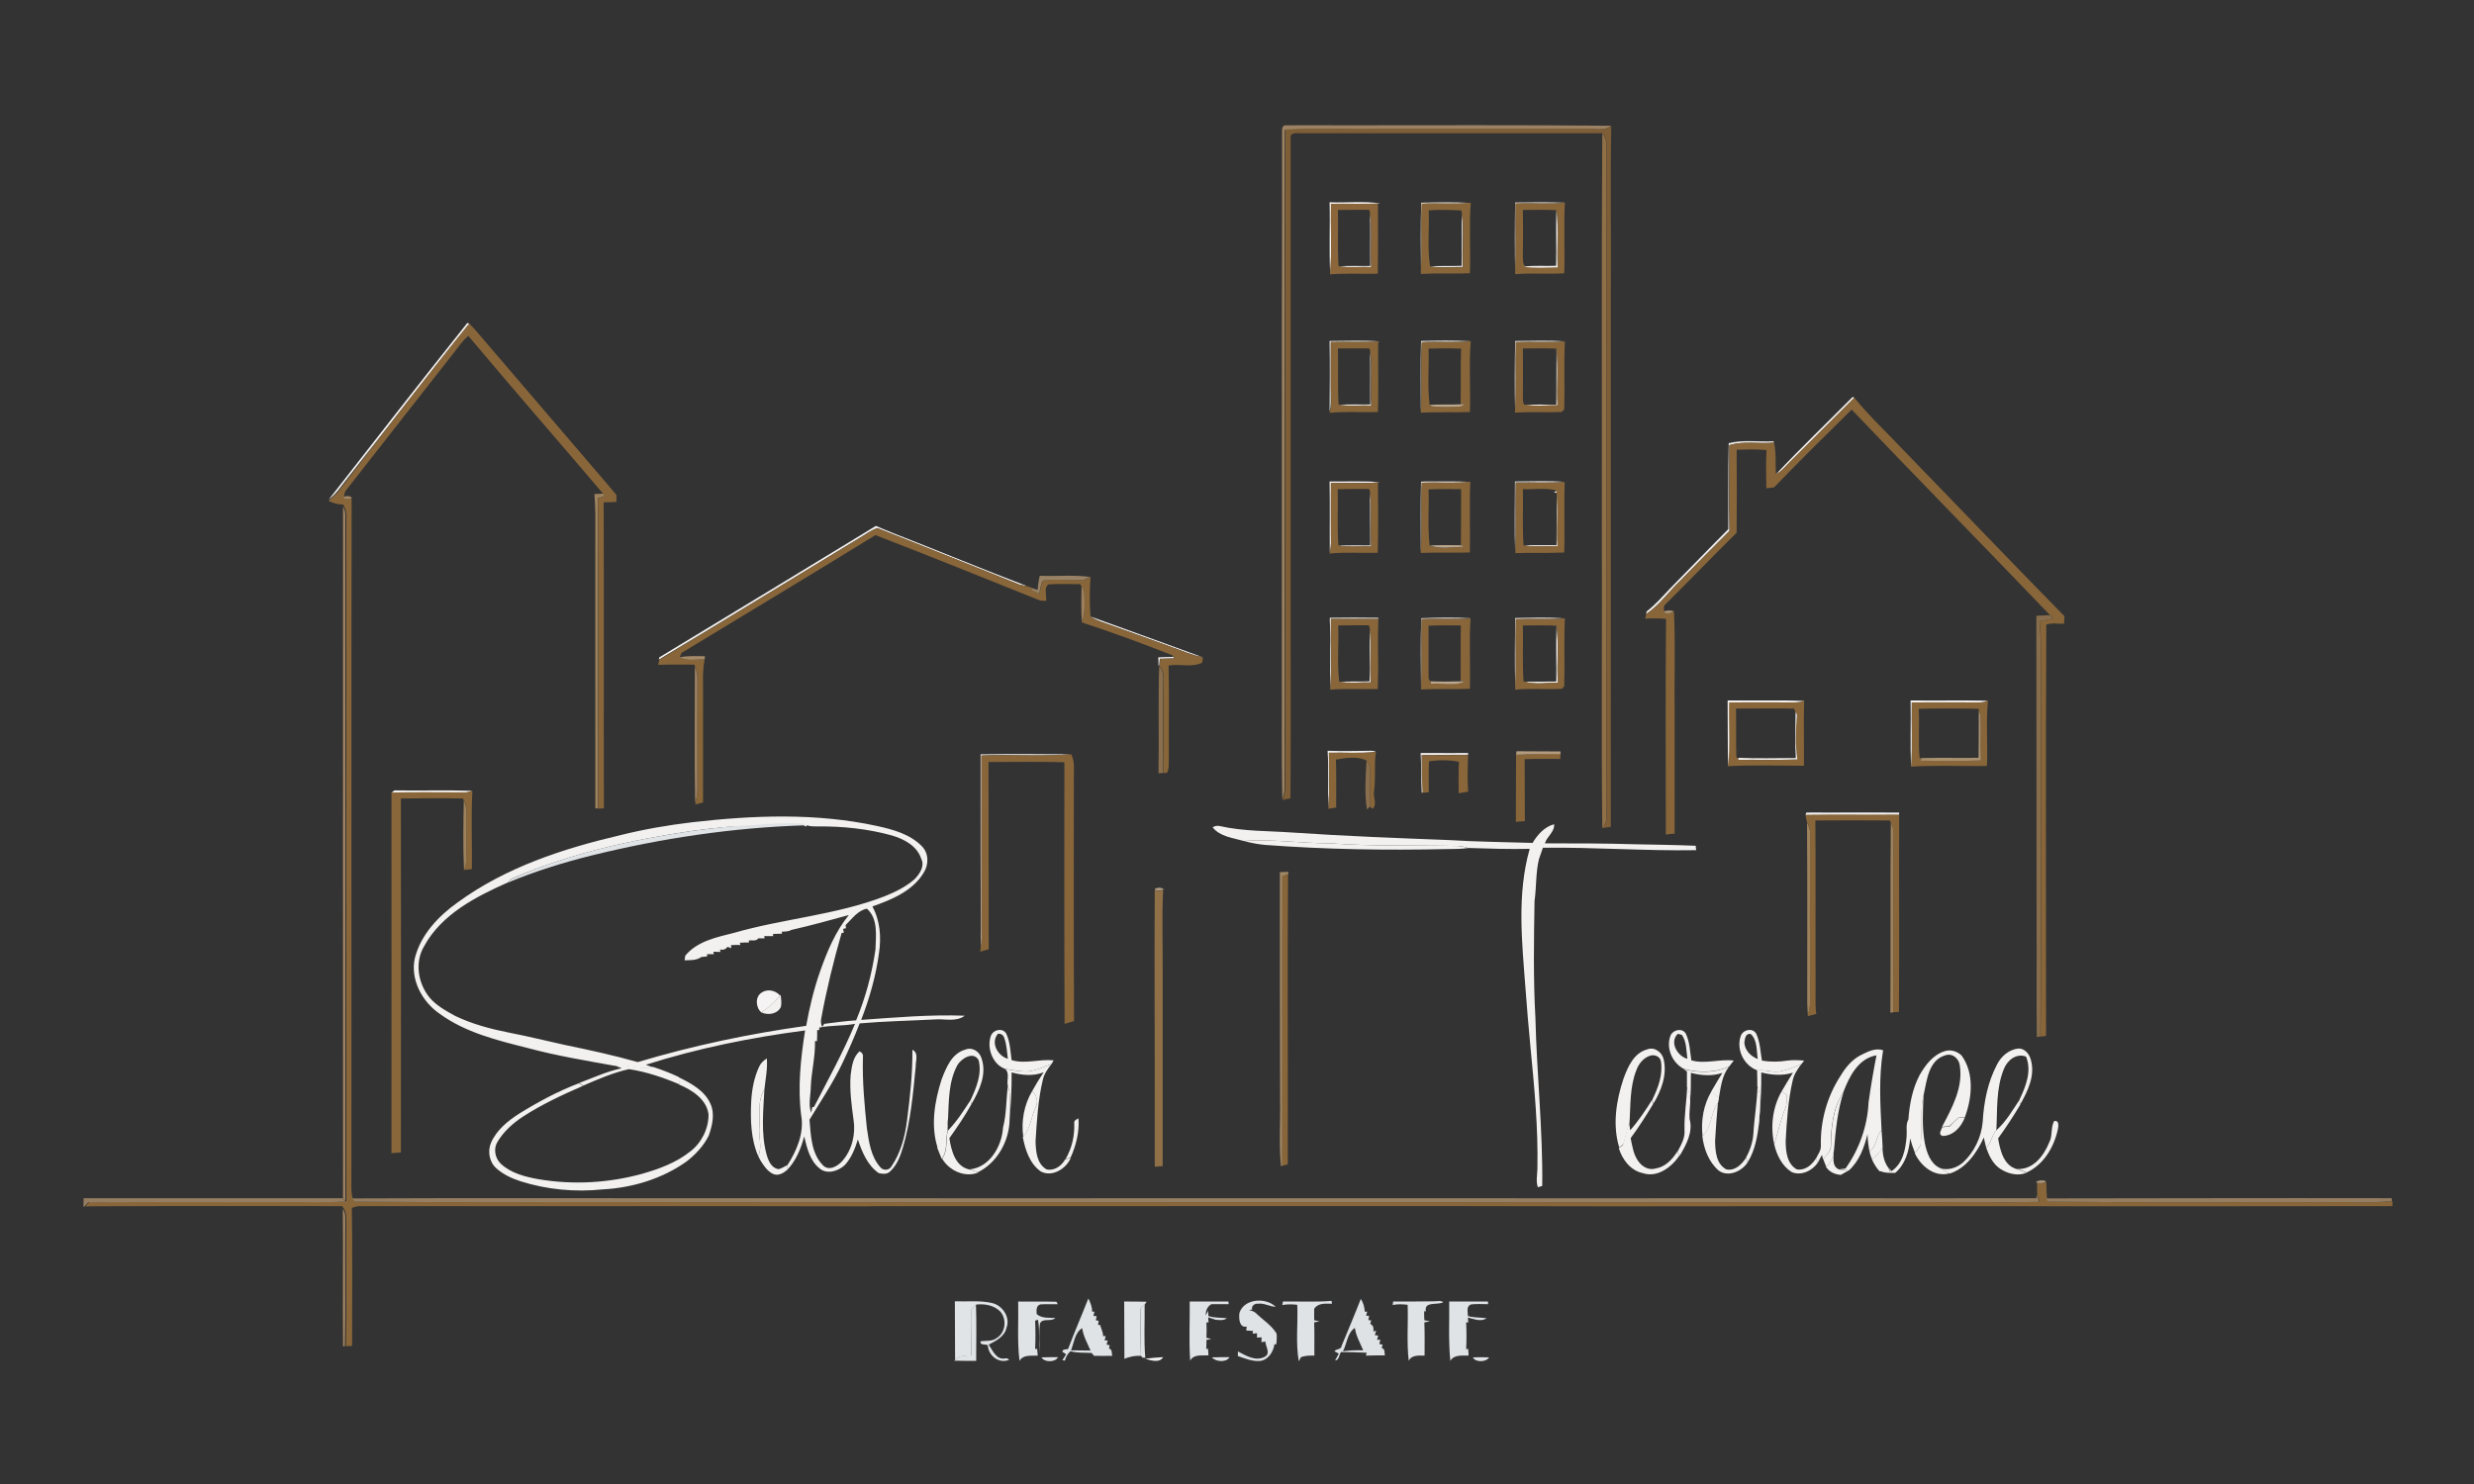 <?xml version="1.0" encoding="utf-8"?>
<!-- Generator: Adobe Illustrator 22.1.0, SVG Export Plug-In . SVG Version: 6.00 Build 0)  -->
<svg version="1.1" id="Layer_1" xmlns="http://www.w3.org/2000/svg" xmlns:xlink="http://www.w3.org/1999/xlink" x="0px" y="0px"
	 viewBox="0 0 1125 675" style="enable-background:new 0 0 1125 675;" xml:space="preserve">
<rect x="0" y="0" width="1125" height="675" fill="#333333" stroke="none"/>
<style type="text/css">
	.st0{fill:#9C8262;}
	.st1{fill:#7E5E37;}
	.st2{fill:#907047;}
	.st3{fill:#F3F1F0;}
	.st4{fill:#886639;}
	.st5{fill:#8B663A;}
	.st6{fill:#89663A;}
	.st7{fill:#88663A;}
	.st8{fill:#BAA58C;}
	.st9{fill:#896639;}
	.st10{fill:#9B815C;}
	.st11{fill:#A28764;}
	.st12{fill:#A38664;}
	.st13{fill:#BAA68C;}
	.st14{fill:#988164;}
	.st15{fill:#9E815C;}
	.st16{fill:#AB9374;}
	.st17{fill:#886D4C;}
	.st18{fill:#A58A69;}
	.st19{fill:#A28664;}
	.st20{fill:#896F4E;}
	.st21{fill:#A9906F;}
	.st22{fill:#B39B7F;}
	.st23{fill:#896E4D;}
	.st24{fill:#89673A;}
	.st25{fill:#9E825D;}
	.st26{fill:#DFE3E6;}
	.st27{fill:#A18764;}
	.st28{fill:#AD9A81;}
	.st29{fill:#F5F3F3;}
	.st30{fill:#F6F2F3;}
	.st31{fill:#F5F2F2;}
	.st32{fill:#F4F1F1;}
	.st33{fill:#AC9880;}
	.st34{fill:#957E61;}
	.st35{fill:#947D60;}
	.st36{fill:#A28563;}
	.st37{fill:#DEE2E5;}
	.st38{fill:#E0E4E7;}
</style>
<g id="_x23_080808ff">
</g>
<g id="_x23_0c0c0cff">
</g>
<g id="_x23_070707ff">
</g>
<g id="_x23_121212ff">
</g>
<g id="_x23_9c8262ff">
	<path class="st0" d="M583,60c-0.1-1.4,0.1-3.3,2-3c8.3-0.1,16.7,0,25,0c40.9,0,81.8-0.2,122.6,0.2c-2.4,2.2-5.8,1.5-8.7,1.6
		c-31.7-0.1-63.3,0-95,0c-14.9,0.2-29.8-0.4-44.7,0.3c-0.2,100-0.1,199.9-0.1,299.9c0,1.6-0.6,3.2-1,4.8
		c-0.4-19.9-0.1-39.7-0.2-59.6c0-51.2,0-102.3,0-153.5C583,120.5,583,90.3,583,60z"/>
</g>
<g id="_x23_7e5e37ff">
	<path class="st1" d="M732.7,57.2L732.7,57.2c-0.5,25.3,0,50.7-0.2,76c0,50.8,0,101.5,0,152.3c0,30.2-0.1,60.4,0,90.6
		c-1.3,0.2-2.6,0.3-3.9,0.6l0.1-0.2c3.1-3,1.4-7.7,1.8-11.5c0-97.7,0-195.4,0-293.1c-0.3-3.8,1.1-8.3-1.8-11.3
		c-46.2,0-92.4,0-138.6,0c-1.4-0.2-3.7,0.3-3.2,2.2c0,51.5,0,103,0,154.5c0,24.7,0,49.4,0,74.1c0,23.9,0.1,47.8-0.1,71.7
		c-1.2,0.2-2.4,0.5-3.5,0.8l0.1-0.3c0.5-1.6,1-3.1,1-4.8c0-100-0.1-199.9,0.1-299.9c14.9-0.8,29.8-0.1,44.7-0.3c31.7,0,63.3,0,95,0
		C726.9,58.7,730.3,59.4,732.7,57.2z"/>
</g>
<g id="_x23_131313ff">
</g>
<g id="_x23_907047ff">
	<path class="st2" d="M728.6,60.7c2.9,3,1.5,7.5,1.8,11.3c0,97.7,0,195.4,0,293.1c-0.4,3.8,1.3,8.5-1.8,11.5
		c-0.5-45.2,0-90.4-0.2-135.5C728.5,180.9,728.2,120.8,728.6,60.7z"/>
	<path class="st2" d="M525.1,404.9c1.3,0.4,2.6,0.4,3.8-0.1c-0.6,12.7-0.1,25.5-0.2,38.2c0,29.1,0,58.3,0,87.4
		c-1.2,0.1-2.4,0.2-3.6,0.3c0-32.3,0-64.6-0.1-96.9C525.1,424.1,525,414.5,525.1,404.9z"/>
</g>
<g id="_x23_c4c3c2ff">
	<path class="st3" d="M604.6,92c7.7,0.3,15.4-0.6,23,0.5l-0.9,0.1c-7.1,0.3-14.3,0-21.4,0.1c-0.3,10.7,0.4,21.4-0.4,32.1
		C604.3,113.9,604.9,102.9,604.6,92z"/>
	<path class="st3" d="M212.5,146.9l0.9,0.3c-18.7,23.1-36.8,46.8-55.2,70.1c-2.8,3.4-5.1,7.3-8.7,9.9
		C170.4,200.4,191.3,173.5,212.5,146.9z"/>
	<path class="st3" d="M786.1,201.6c6.7-1.7,13.6-0.5,20.4-0.9c0,0.2,0.1,0.5,0.1,0.6c-6.7,0.7-13.7-0.9-20.3,1.2c0,13-0.2,26,0.1,39
		c-7.5,7.5-15,15-22.3,22.6c-5.3,5-9.5,11.2-15.6,15.2l0.3-1.2c4-3.1,7.3-6.9,10.8-10.6c8.8-8.9,17.5-18,26.3-26.8
		C786,227.8,785.8,214.7,786.1,201.6z"/>
	<path class="st3" d="M604.6,219c7.6,0.1,15.3-0.3,22.9,0.3l-0.9,0.1c-7.1,0.6-14.2,0.1-21.4,0.3c-0.1,7.8,0,15.5,0,23.3
		c0,2.7,0.2,5.5-0.5,8.2C604.6,240.4,604.8,229.7,604.6,219z"/>
	<path class="st3" d="M398.3,239.2c2.9,1.3,5.9,2.5,8.9,3.7c19.9,7.8,39.7,16,59.6,23.6c-1.1-0.1-2.1-0.3-3.2-0.6
		c-21.5-8.5-43-17.2-64.6-25.7c-3,0.9-5.5,3-8.2,4.5c-30.4,18.4-60.7,37.1-91.2,55.3l0.2-1C332.7,279.1,365.5,259.2,398.3,239.2z"/>
	<path class="st3" d="M495.8,280.4c16.9,6.1,33.8,12.2,50.7,18.4c-4.7-0.8-9-2.9-13.5-4.4c-10.8-3.9-21.5-7.8-32.3-11.6
		C499.1,282.2,497.4,281.5,495.8,280.4z"/>
	<path class="st3" d="M526.7,299c2.3-0.1,4.6-0.2,6.9-0.2c0.1,0.2,0.4,0.5,0.5,0.6c-2.2,0.1-4.5,0.1-6.7,0.2c-0.1,1-0.2,2.1-0.3,3.1
		l-0.3,0.1C526.8,301.6,526.8,300.3,526.7,299z"/>
	<path class="st3" d="M832.6,520.9c0.1-8.3,1-17.1,5.7-24.2c-2.7,8.5-3.6,17.3-4.3,26.1c-0.4,2.9-1.1,6-3.6,7.8
		c-0.5-1.1-0.9-2.3-1.3-3.4C830.5,525.3,832.8,523.6,832.6,520.9z"/>
	<path class="st3" d="M741.3,514.1c3.8-4.3,7-9.1,10-13.9c0.1,0.5,0.3,1.5,0.4,2c-3.2,5.3-6.5,10.5-10.2,15.5
		c0.8,3.8,1.3,7.8,3.8,10.9c1.7,2.2,4.6,3.8,7.5,2.9c4.4-0.7,7.6-4,9.9-7.7c0.3,0.5,0.8,1.4,1,1.8c-3.6,5.3-10,10.2-16.7,8
		c-5.6-1.2-9.3-6.2-10.9-11.4c0.5-0.3,1.4-1,1.9-1.4c1-3.3,1.6-6.8,2.8-10C741,511.6,741.2,513.3,741.3,514.1z"/>
</g>
<g id="_x23_f0ecedff">
	<path class="st3" d="M646.3,92.2c7.5-0.2,15-0.3,22.4,0.1c-7.4,0.7-14.8,0-22.1,0.4c-0.6,10.6,0.2,21.1-0.4,31.7
		C646.1,113.6,645.9,102.9,646.3,92.2z"/>
	<path class="st3" d="M689,92.1c7.5-0.1,15.1-0.2,22.6,0.1c-7.4,0.7-14.9,0-22.4,0.4c-0.2,10.6,0.2,21.2-0.2,31.8
		C688.8,113.6,688.8,102.8,689,92.1z"/>
	<path class="st3" d="M623,96.9c0.9,8.1,0,16.4,0.5,24.6c-4.9-0.3-9.9,0.4-14.8-0.4c4.8-0.2,9.6-0.1,14.4-0.1
		C623,113,623.2,105,623,96.9z"/>
	<path class="st3" d="M664.7,97.1c1.1,8,0,16.2,0.5,24.3c-5,0-10,0.5-15-0.3c4.8-0.2,9.6,0,14.5-0.2C664.7,113,664.8,105,664.7,97.1
		z"/>
	<path class="st3" d="M604.6,155.1c7.6,0,15.3-0.4,22.8,0.2l-0.8,0.1c-7.2,0.3-14.3,0-21.5,0.2c0,9.2,0,18.3,0,27.5
		c0,1.4-0.1,2.8-0.5,4.1C604.7,176.5,604.8,165.8,604.6,155.1z"/>
	<path class="st3" d="M646.2,155.1c7.5-0.2,14.9-0.3,22.4,0.1c-7.3,0.7-14.7,0-22.1,0.4c-0.6,10.6,0.2,21.1-0.4,31.7
		C646.1,176.6,645.9,165.9,646.2,155.1z"/>
	<path class="st3" d="M689,155.1c7.5,0,15.1-0.4,22.6,0.2c-7.4,0.5-14.9,0-22.3,0.3c-0.3,10.7,0.2,21.4-0.3,32.1
		C688.7,176.8,688.8,166,689,155.1z"/>
	<path class="st3" d="M707.8,158.7c0.9,8.5,0,17.2,0.5,25.7c-5-0.1-10.1,0.6-15.1-0.3c4.8-0.1,9.7-0.1,14.5,0
		C707.8,175.6,707.7,167.1,707.8,158.7z"/>
	<path class="st3" d="M623,159.9c0.9,8.2-0.1,16.4,0.5,24.6c-5-0.3-10,0.4-14.9-0.4c4.8-0.2,9.6-0.1,14.5-0.1
		C623,176,623.2,167.9,623,159.9z"/>
	<path class="st3" d="M646.2,219.1c1.3-0.1,2.6-0.1,3.9-0.1c6.2,0,12.3-0.1,18.5,0.2c-7.3,0.7-14.8,0.1-22.1,0.4
		c-0.5,10.6,0.2,21.2-0.4,31.7C646.1,240.6,645.9,229.8,646.2,219.1z"/>
	<path class="st3" d="M688.9,219c7.5,0,15.1-0.4,22.6,0.2c-7.4,0.5-14.8,0.1-22.3,0.2c-0.2,10.7,0.1,21.4-0.2,32
		C688.6,240.7,688.9,229.9,688.9,219z"/>
	<path class="st3" d="M707.5,223.4l0.3-0.2c0.9,8.3,0,16.8,0.5,25.2c-5.1-0.1-10.3,0.5-15.4-0.3c5-0.2,9.9-0.1,14.9-0.1
		c0.1-7.9,0-15.9,0.1-23.8l-1.3-0.2C706.8,223.9,707.2,223.6,707.5,223.4z"/>
	<path class="st3" d="M623,223.9c0.8,8.2,0,16.5,0.5,24.7c-5-0.3-10,0.4-14.9-0.4c4.8-0.2,9.6-0.1,14.5-0.1
		C623,240,623.1,231.9,623,223.9z"/>
	<path class="st3" d="M604.7,281c7.4-0.1,14.7-0.1,22.1,0l0,0.5c-7.2,0-14.4,0-21.6,0c-0.2,10.7,0.5,21.5-0.3,32.2
		c-0.1-9.7,0.2-19.4-0.1-29.2C604.7,283.4,604.7,282.2,604.7,281z"/>
	<path class="st3" d="M646.3,281.2c7.5-0.3,15-0.4,22.4,0c-7.4,0.6-14.8,0-22.2,0.4c-0.4,10.6,0.2,21.2-0.3,31.7
		C646.1,302.6,645.9,291.9,646.3,281.2z"/>
	<path class="st3" d="M689,281.1c7.5-0.1,15.1-0.4,22.6,0.2c-7.4,0.4-14.9,0-22.3,0.3c-0.3,10.6,0.2,21.2-0.2,31.8
		C688.7,302.6,688.9,291.8,689,281.1z"/>
	<path class="st3" d="M622.8,285.9c0.9,8.1-0.1,16.4,0.5,24.5c-4.8-0.1-9.6,0.5-14.4-0.3c4.6-0.2,9.3,0,13.9-0.2
		C622.8,301.9,622.9,293.9,622.8,285.9z"/>
	<path class="st3" d="M445.9,343.1c13.7-0.2,27.4-0.1,41.1,0c-13.5,1-27.2,0-40.7,0.5c0,25.8,0,51.6,0,77.4c0,3.5,0.2,7-0.3,10.5
		C445.9,402,445.9,372.5,445.9,343.1z"/>
	<path class="st3" d="M308.6,490c5.6,2.7,11.7,6,14.4,11.9c2.2,4.7,0.9,10-0.7,14.6c-2.3,4.7-6,8.6-10.1,11.8
		c-11.1,7.9-24.7,12-38.2,12.7c-12.5,1.3-25.3,0.1-37.3-3.7c-4-1.3-7.9-3.1-11-5.9c-3.3-2.9-4.1-8-2.3-11.9
		c2.6-5.7,7.7-9.8,12.9-13.1c8.6-5.3,17.5-10.1,27-13.7c0.5,0.3,1.4,0.9,1.8,1.2c-9.4,4.1-18.7,8.4-27.3,14
		c-4.6,3-8.8,6.8-11.6,11.5c-1.9,3.1-1.1,7.4,1.5,9.9c4.7,4.4,11.2,6,17.4,7.1c15.5,2.6,31.7,1.7,46.9-2.5c7.7-2.2,15.4-5,21.8-10.1
		c5.2-3.9,8.4-10.4,8.4-16.8c-0.8-7-7.5-11.2-13.4-13.7C308.8,492.4,308.7,490.8,308.6,490z"/>
</g>
<g id="_x23_886639ff">
	<path class="st4" d="M668.7,92.2l0.1,0c-0.8,10.7,0,21.4-0.4,32.1c-7.4,0.3-14.8-0.1-22.3,0.3l0-0.3c0.6-10.6-0.1-21.2,0.4-31.7
		C653.9,92.2,661.3,92.9,668.7,92.2 M649.7,95.7c0.3,8.5-0.7,17.1,0.6,25.5c5,0.8,10,0.3,15,0.3c-0.5-8.1,0.6-16.3-0.5-24.3
		c-0.1-0.4-0.2-1.1-0.3-1.5C659.5,95.5,654.6,95.3,649.7,95.7z"/>
	<path class="st4" d="M711.6,92.2c-0.6,10.7,0.1,21.4-0.3,32.1c-7.4,0.5-14.9-0.2-22.3,0.4l0-0.4c0.4-10.6,0-21.2,0.2-31.8
		C696.7,92.2,704.2,92.9,711.6,92.2 M692.5,95.5c0.1,6.8,0.1,13.6,0,20.4c0,1.8-0.2,3.7,0.9,5.2l-0.6,0.1c5.1,0.8,10.3,0.3,15.5,0.3
		c-0.5-8.6,0.6-17.3-0.6-25.9C702.7,95.3,697.6,95.5,692.5,95.5z"/>
	<path class="st4" d="M668.6,155.2l0.2,0c-0.9,10.7,0,21.5-0.4,32.2c-7.4,0.3-14.8-0.1-22.3,0.3l0-0.3c0.6-10.6-0.1-21.2,0.4-31.7
		C653.9,155.2,661.3,155.9,668.6,155.2 M649.6,158.6c0.3,8.5-0.6,17.1,0.5,25.5l0.8,0.7c4.3,0.5,8.7,0.3,13.1,0.1
		c0.5-0.3,1.5-0.8,2-1l-1.8,0c0.2-8.4-0.1-16.9,0.2-25.3C659.5,158.4,654.6,158.4,649.6,158.6z"/>
	<path class="st4" d="M605.2,155.5c7.2-0.2,14.3,0.2,21.5-0.2c-0.1,10.7,0.2,21.4-0.1,32.1c-7.3,0.3-14.7-0.4-22,0.4l0.2-0.7
		c0.4-1.3,0.5-2.8,0.5-4.1C605.1,173.9,605.1,164.7,605.2,155.5 M608.4,158.5c0.2,8.5-0.2,17.1,0.3,25.6c4.9,0.8,9.9,0.2,14.9,0.4
		c-0.6-8.2,0.4-16.5-0.5-24.6c-0.1-0.4-0.3-1.1-0.4-1.4C617.8,158.5,613.1,158.4,608.4,158.5z"/>
	<path class="st4" d="M668.6,219.1L668.6,219.1c-0.5,10.7,0,21.5-0.2,32.2c-7.4,0.2-14.9-0.1-22.3,0.2l0-0.3
		c0.6-10.6-0.1-21.1,0.4-31.7C653.9,219.2,661.3,219.9,668.6,219.1 M649.6,222.6c0.3,8.5-0.5,17.1,0.5,25.6
		c4.8,1.8,10.4,0.6,15.6,0.6l-1.4-0.7c0.1-8.5,0.1-17,0.1-25.6C659.4,222.4,654.5,222.4,649.6,222.6z"/>
	<path class="st4" d="M711.5,219.3L711.5,219.3c-0.3,9.2,0,18.5-0.1,27.7c0,1.4-0.1,2.9-0.1,4.3c-7.4,0.4-14.8,0-22.2,0.3
		c0.3-10.7,0-21.4,0.2-32C696.7,219.4,704.1,219.7,711.5,219.3 M692.5,222.5c0.2,8.5-0.3,17.1,0.3,25.6c5.1,0.8,10.3,0.2,15.4,0.3
		c-0.5-8.4,0.5-16.9-0.5-25.2l-0.3,0.2l0.5-0.3C702.9,221.8,697.7,222.7,692.5,222.5z"/>
	<path class="st4" d="M390.9,244.8c2.7-1.5,5.2-3.7,8.2-4.5c21.6,8.4,43.1,17.1,64.6,25.7c1,0.3,2.1,0.4,3.2,0.6
		c1.1,0.3,2.1,0.7,3.2,1.1l-1.7,0.4c1.4,0.6,2.9,1.3,4.3,1.9c0.4-2,0.6-4.1,1.6-5.9c5.9-0.9,11.9,0,17.8-0.3
		c1.3,0.1,2.5-0.7,3.6-1.4l0.2-0.1c-0.4,6-0.5,12.1,0,18.2c1.5,1,3.3,1.8,5,2.4c10.8,3.8,21.5,7.8,32.3,11.6
		c4.5,1.5,8.8,3.6,13.5,4.4l0.3,0.1c-0.1,0.6-0.2,1.8-0.3,2.4c-4.7,2.4-10.3,0.4-15.3,1.3c0.3,14.1,0,28.2,0.1,42.3
		c-0.1,2.2,0.2,4.5-0.8,6.5l-1.5,0.1c-0.2-12.9-0.1-25.7-0.1-38.6c-0.1-3.3,0.9-7.3-1.8-9.9l0-0.3c0.1-1,0.2-2.1,0.3-3.1
		c2.2,0,4.4-0.1,6.7-0.2c-0.1-0.2-0.4-0.5-0.5-0.6L533,298c-13.5-5.3-27.3-10.4-41.1-14.9l0.1-0.2c1.6-3.8,1.2-8,1.1-12
		c0-1.5-0.4-3-1.3-4.2c-0.2-0.3-0.5-0.8-0.7-1c-4.8,0-9.6-0.2-14.3,0.1c-2.3,1.6-0.7,5-1.1,7.5c-0.7,0-2-0.1-2.6-0.1
		c-24.9-10-49.9-20.1-75-29.8c-29.3,18-58.8,35.8-88.2,53.6c-0.3,0.6-0.5,1.3-0.8,1.9c3.4,2.1,7.5,0.9,11.3,1
		c-0.7,3.7-0.8,7.4-0.7,11.1c0,18,0,36,0,54c-1,0.3-2,0.5-3,0.8l-0.6-0.1c0-0.1,0.1-0.4,0.1-0.6c0.5-2,1-4,1-6c-0.1-17-0.1-34,0-51
		c0.1-1.7-0.5-3.3-1.1-4.8c-0.1-0.2-0.3-0.7-0.3-1c-5.5,0-11-0.1-16.5,0.1c0.1-0.6,0.4-1.7,0.5-2.3
		C330.2,281.9,360.4,263.1,390.9,244.8z"/>
	<path class="st4" d="M820.4,318.7L820.4,318.7c-0.3,9.9,0,19.8-0.1,29.6c-11.5,0-23.1-0.4-34.6,0.2l0-0.2
		c1.2-9.6,0.2-19.3,0.5-28.9c9.6,0,19.2,0,28.8,0C816.8,319.5,818.7,319.2,820.4,318.7 M789.4,322.3c0.2,7.4-0.1,14.9,0.2,22.3
		l0.9,0.1l-0.2,0.9c9,0,18,0.2,26.9-0.2c-0.9-6.4-0.8-13-0.2-19.5c0.2-0.8,0-1.4-0.6-2c-0.1-0.4-0.4-1.2-0.6-1.6
		C807,322.1,798.2,322.3,789.4,322.3z"/>
	<path class="st4" d="M903.6,318.7l0.4-0.1c-1,9.9,0,19.9-0.5,29.8c-11.5,0.2-23-0.4-34.5,0.3c0.7-9.7,0.1-19.5,0.3-29.2
		c10.2,0,20.5,0,30.7,0C901.3,319.5,902.5,319.2,903.6,318.7 M872.5,322.4c0.4,7.5-0.3,15,0.4,22.4l1,0l-0.7,1.2
		c9.2,0.1,18.4,0.2,27.6-0.1c-0.3-6.9,0.1-13.8-0.2-20.7c-0.2-0.4-0.6-1.3-0.8-1.7c0-0.3,0-0.8,0-1.1
		C890.7,322.2,881.6,322.2,872.5,322.4z"/>
	<path class="st4" d="M821,370.5c14.2-0.2,28.4,0,42.6-0.1c-0.1,30,0.1,60-0.1,89.9c-0.6,0-1.9,0.1-2.6,0.1
		c0.1-27.2,0-54.4,0.1-81.5c0.1-1.7-0.6-3.3-1.2-4.8c-0.1-0.2-0.3-0.6-0.3-0.9c-11.3-0.1-22.6-0.1-34,0c0.2,24.6,0,49.1,0.1,73.7
		c0.1,4.8-0.3,9.5,0.3,14.3c-1.3,0.3-2.6,0.7-3.9,1c0-0.1,0.1-0.4,0.1-0.5c0.5-1.9,1-3.8,1-5.8c-0.1-25.7-0.1-51.4,0-77
		c0.1-1.8-0.5-3.4-1.4-4.9C821.4,372.9,821.1,371.7,821,370.5z"/>
	<path class="st4" d="M583,398.5c0.7-0.2,2-0.6,2.7-0.9c-0.3,44,0,88-0.1,132c-0.7,0.2-2,0.5-2.7,0.7
		C583.2,486.4,582.9,442.4,583,398.5z"/>
</g>
<g id="_x23_8b663aff">
	<path class="st5" d="M605.2,92.7c7.1-0.1,14.3,0.1,21.4-0.1c0,10.6,0.1,21.3-0.1,31.9c-7.2,0.2-14.5-0.3-21.7,0.3
		C605.7,114.1,605,103.4,605.2,92.7 M608.4,95.5c0.2,8.5-0.3,17.1,0.3,25.6c4.9,0.8,9.9,0.2,14.8,0.4c-0.5-8.2,0.4-16.5-0.5-24.6
		c-0.1-0.4-0.3-1.1-0.4-1.5C617.8,95.5,613.1,95.4,608.4,95.5z"/>
</g>
<g id="_x23_101010ff">
</g>
<g id="_x23_c0bdbdff">
	<path class="st3" d="M707.7,95.7c1.2,8.6,0.1,17.3,0.6,25.9c-5.2,0.1-10.4,0.5-15.5-0.3l0.6-0.1c4.7-0.5,9.4-0.1,14.2-0.3
		C707.8,112.5,707.5,104.1,707.7,95.7z"/>
	<path class="st3" d="M807.6,215.7c11.3-12,23.2-23.4,34.8-35.1l0.9,0.3c-9.8,9.7-19.5,19.4-29.2,29.1
		C812,212,810.2,214.5,807.6,215.7z"/>
	<path class="st3" d="M707.8,284.7c1.1,8.6,0,17.3,0.6,25.9c-5-0.1-10.3,0.9-15.2-0.5c4.8-0.1,9.6,0,14.5-0.1
		C707.8,301.5,707.5,293.1,707.8,284.7z"/>
	<path class="st3" d="M868.8,318.6c11.6,0.1,23.2-0.1,34.8,0.1c-1.1,0.5-2.3,0.8-3.6,0.8c-10.2-0.1-20.5,0-30.7,0
		c-0.2,9.7,0.4,19.5-0.3,29.2C868.6,338.6,869,328.6,868.8,318.6z"/>
	<path class="st3" d="M816.5,323.9c0.5,0.6,0.7,1.3,0.6,2c-0.6,6.5-0.7,13,0.2,19.5c-9,0.4-18,0.1-26.9,0.2l0.2-0.9
		c8.7,0.4,17.3,0.1,26,0.1C816.2,337.8,816.4,330.9,816.5,323.9z"/>
	<path class="st3" d="M603.7,341.5c6.4,0.2,12.9,0.1,19.3,0c0.9-0.1,1.9,0.1,2.7,0.5c-7.1,0.8-14.3,0.2-21.4,0.4
		c0,8.4,0.3,16.8-0.2,25.1C603.7,358.9,604.3,350.2,603.7,341.5z"/>
	<path class="st3" d="M431,514.3c4.1-4.2,7.2-9.1,10.4-14c0.1,0.5,0.2,1.5,0.3,2c-3,5.4-6.5,10.5-10,15.4c0.9,5.7,2.7,13.1,9.4,14.3
		c1.3,0.4,2.5,0.8,3.8,1.3c-6,2.5-13.3-0.8-16.5-6.3C431.2,523.3,429.9,518.5,431,514.3z"/>
</g>
<g id="_x23_191919ff">
</g>
<g id="_x23_89663aff">
	<path class="st6" d="M213.4,147.2c0.8,0.8,1.6,1.7,2.4,2.5c19.6,23,39.3,45.8,58.9,68.8c1.9,2.2,3.7,4.4,5.6,6.6c0,0.8,0,2.4,0,3.2
		c-1.9,0.1-3.9,0.1-5.8,0.2c0.2,45.7,0,91.5,0.1,137.2c0,0.5,0,1.5,0,2c-0.7,0-2,0.1-2.6,0.1c0.1-47,0.2-94.1-0.1-141.1
		c0.8-0.3,2.4-0.8,3.3-1c-0.2-0.3-0.7-0.8-0.9-1.1c-20.4-24-41.1-47.7-61.3-71.8c-2.7,2.1-4.5,5-6.6,7.6
		c-16.4,20.9-32.8,41.9-49.2,62.8c-0.5,0.9-0.7,1.9-0.8,2.9l-0.1,0.5c1.2,0.7,2.4,0.7,3.6,0.1c-0.2,103.4,0,206.9-0.1,310.3
		c0,2.7-0.2,5.5,0.6,8.1c0.3,0.4,0.9,1.1,1.2,1.5c50.2,0.4,100.4,0,150.6,0.2c189.4,0,378.7,0,568.1,0c15.3-0.1,30.6,0.2,45.9-0.1
		c2.3,0.4,0.1-2.5,0.2-3.4c-0.1-1.8-0.1-3.6-0.1-5.4c1.4,0.4,2.8,0.3,4.2-0.2c0.1,2.5,0.1,4.9,0.3,7.4c0.2,0.4,0.6,1.2,0.9,1.5
		c42.2,0.4,84.5,0.1,126.7,0.2c9.8-0.2,19.7,0.5,29.5-0.5c0,0.6,0,1.7,0,2.3c-118.3,0.2-236.6-0.1-355,0.1
		c-106.2-0.3-212.4,0-318.5-0.1c-6.9,0.1-13.8-0.1-20.6,0.1c-76.5-0.2-152.9,0-229.4-0.1c-1.5-0.1-3,0.3-4.4,0.8
		c0.3,20.9,0.1,41.9,0.1,62.8c-0.7,0-2.1,0.1-2.8,0.1c0.4-18.4,0-36.9,0.2-55.3c-0.1-2.4,0.3-5.1-1.1-7.2c-0.2-0.3-0.6-0.9-0.8-1.2
		c-38.9,0-77.8-0.1-116.8,0.1c0.4-0.5,1.3-1.4,1.8-1.9c28.9-0.2,57.9,0,86.8-0.1c10-0.2,20.1,0.4,30.1-0.3
		c-0.1-104.2,0-208.3,0-312.5c-0.1-1.2-0.4-2.4-1-3.5c-0.1-0.2-0.3-0.7-0.4-0.9c-2.4,0-4.7-0.6-6.7-1.7c0.2-0.2,0.5-0.5,0.6-0.6
		c3.6-2.6,5.9-6.5,8.7-9.9C176.6,194,194.7,170.3,213.4,147.2z"/>
	<path class="st6" d="M689.3,155.6c7.4-0.3,14.9,0.2,22.3-0.3c-0.5,10.3,0,20.6-0.3,30.9c-0.3,0.3-0.9,0.9-1.2,1.2
		c-7.1,0.3-14.1-0.2-21.2,0.3C689.5,177,689,166.3,689.3,155.6 M692.5,158.5c0.1,7.2,0,14.3,0,21.5c0.1,1.3-0.2,2.9,0.6,4
		c5,0.9,10.1,0.3,15.1,0.3c-0.4-8.6,0.5-17.2-0.5-25.7C702.7,158.3,697.6,158.5,692.5,158.5z"/>
	<path class="st6" d="M689.3,281.6c7.4-0.3,14.9,0.2,22.3-0.3c-0.5,10.3,0,20.6-0.3,30.9c-0.3,0.3-0.8,0.8-1,1.1
		c-7.1,0.4-14.2-0.3-21.3,0.4l0-0.4C689.5,302.7,689,292.1,689.3,281.6 M692.5,284.5c0.2,8.5-0.3,17,0.3,25.5h0.4
		c4.8,1.5,10.1,0.4,15.2,0.5c-0.5-8.6,0.5-17.3-0.6-25.9C702.7,284.3,697.6,284.5,692.5,284.5z"/>
	<path class="st6" d="M487,343.1l0.1,0c1.7,3.1,1.2,6.6,1.2,10c0,37.1-0.1,74.2,0.1,111.3c-1.4,0.5-2.9,0.9-4.3,1.3
		c-0.2-39.7-0.1-79.3-0.1-119c-11.5-0.3-23-0.1-34.5-0.1c0.1,28.4,0,56.8,0.1,85.2c-1.3,0.3-2.6,0.7-3.9,1.1l0.2-1.3
		c0.5-3.5,0.3-7,0.3-10.5c0-25.8,0-51.6,0-77.4C459.8,343.1,473.4,344.1,487,343.1z"/>
	<path class="st6" d="M646.4,343.5c7.1-0.1,14.1,0,21.2-0.1c-0.2,5.6-0.4,11.2,0,16.7c-1.4,0.2-2.9,0.5-4.3,0.7
		c-0.1-4.8-0.1-9.5,0.1-14.3c-4.5-0.9-9.1-0.9-13.6-0.2c-0.2,4.7-0.1,9.4-0.1,14.1c-0.7,0-2.2,0.2-2.9,0.2
		C646.5,354.9,646.6,349.2,646.4,343.5z"/>
</g>
<g id="_x23_0d0d0dff">
</g>
<g id="_x23_171717ff">
</g>
<g id="_x23_151515ff">
</g>
<g id="_x23_88663aff">
	<path class="st7" d="M843.2,180.9c7,8.6,15.1,16.1,22.7,24.2c24.3,25,48.4,50.3,72.9,75.2c-0.1,1.1-0.2,2.3-0.2,3.4
		c-2.7,0.1-5.6-0.5-8.1,0.4c-0.3,62.3-0.1,124.7-0.1,187.1c-0.6,0.1-1.9,0.2-2.5,0.3c0.5-52.8,0-105.7,0.2-158.5
		c-0.2-10.1,0.4-20.3-0.6-30.4c2-0.4,4.1-0.8,6.1-1.2c-0.3-0.4-1-1.2-1.4-1.6c-30-31.3-60.3-62.2-90.2-93.5
		c-11.9,11.7-23.7,23.4-35.3,35.4c-1.2,0.1-2.3,0.3-3.5,0.4c-0.1-5.8-0.2-11.6,0.1-17.4c-4.5-0.4-9.1-0.3-13.6-0.1
		c0.1,12.6,0.1,25.2,0,37.7c-0.4,0.4-1.3,1.3-1.7,1.7c-10.2,10.1-20.2,20.5-30.4,30.6c-1.2,0.9-1.1,2.3-0.8,3.5l0.1,0.5
		c1.4,0.6,3.1,0.4,4.3-0.6c0.7,15.6,0.1,31.3,0.3,47c0,15.1,0,30.2,0,45.3c0,3,0,5.9,0,8.9c-1.4,0.1-2.7,0.2-4,0.4
		c0-32.7-0.2-65.4,0.1-98.1c-3.2-0.3-6.3-0.3-9.5-0.1c0.1-0.5,0.4-1.5,0.5-2.1c6.1-4,10.3-10.2,15.6-15.2
		c7.3-7.6,14.8-15.2,22.3-22.6c-0.3-13-0.1-26-0.1-39c6.5-2.1,13.5-0.5,20.3-1.2c1.1,4.7,0.5,9.6,0.9,14.3c2.7-1.3,4.4-3.7,6.5-5.7
		C823.8,200.4,833.4,190.6,843.2,180.9z"/>
	<path class="st7" d="M668.7,281.2L668.7,281.2c-0.7,10.7,0,21.4-0.3,32.1c-7.4,0.3-14.8-0.1-22.2,0.3l0-0.3
		c0.5-10.6-0.1-21.2,0.3-31.7C653.9,281.2,661.3,281.9,668.7,281.2 M649.6,284.6c0,7.1,0,14.3,0,21.4c0.2,1.3-0.5,3.1,1,3.9l0,1
		c5.1-0.4,10.8,1.3,15.4-1.1l-1.8,0c0.1-8.4-0.1-16.9,0.1-25.3C659.5,284.4,654.5,284.4,649.6,284.6z"/>
	<path class="st7" d="M605.2,281.5c7.2,0,14.4,0,21.6,0c-0.3,7.6-0.2,15.3-0.1,22.9c-0.1,3-0.1,6-0.2,9c-7.2,0.2-14.4-0.3-21.6,0.3
		C605.7,303,605,292.2,605.2,281.5 M608.5,284.5c0.4,8.5-0.6,17.2,0.5,25.6c4.7,0.8,9.6,0.2,14.4,0.3c-0.6-8.2,0.4-16.4-0.5-24.5
		c-0.1-0.4-0.3-1.1-0.5-1.5C617.8,284.4,613.1,284.4,608.5,284.5z"/>
	<path class="st7" d="M604.3,342.4c7.1-0.2,14.3,0.4,21.4-0.4c-1,6,0,12-0.9,18c-0.5,2.7,1.6,5.7-0.6,7.9l-1.3-1
		c0-5.7,0.2-11.3,0.1-17c0.1-1.5-0.8-2.8-1.6-4c-4.2-2-9.4-1.2-13.9-0.4c0.2,7.3,0.1,14.5,0.1,21.8c-1.2,0.2-2.4,0.4-3.5,0.6l0-0.3
		C604.6,359.2,604.3,350.8,604.3,342.4z"/>
</g>
<g id="_x23_baa58cff">
	<path class="st8" d="M650.2,184.1c4.7-0.2,9.4,0,14.1-0.2l1.8,0c-0.5,0.3-1.5,0.8-2,1c-4.3,0.2-8.8,0.4-13.1-0.1L650.2,184.1z"/>
</g>
<g id="_x23_0f0f0fff">
</g>
<g id="_x23_1a1a1aff">
</g>
<g id="_x23_896639ff">
	<path class="st9" d="M605.2,219.7c7.1-0.2,14.3,0.4,21.4-0.3c0,10.7,0.2,21.3-0.1,32c-7.3,0.3-14.7-0.4-22,0.4l0.2-0.6
		c0.8-2.7,0.5-5.5,0.5-8.2C605.2,235.2,605.2,227.4,605.2,219.7 M608.3,222.5c0.2,8.5-0.3,17.1,0.3,25.6c4.9,0.9,9.9,0.2,14.9,0.4
		c-0.5-8.2,0.3-16.5-0.5-24.7c-0.1-0.4-0.3-1.1-0.4-1.4C617.8,222.4,613.1,222.4,608.3,222.5z"/>
	<path class="st9" d="M689.4,343.2c6.7-0.4,13.4-0.1,20.2-0.3c0,0.6-0.1,1.7-0.1,2.3c-5.4,0-10.8-0.1-16.2,0.1
		c0.1,9.4,0,18.8,0.1,28.2c-1,0.1-3,0.2-4.1,0.3C689.4,363.6,689.3,353.4,689.4,343.2z"/>
</g>
<g id="_x23_1b1b1aff">
</g>
<g id="_x23_9b815cff">
	<path class="st10" d="M274.2,224.5c0.2,0.3,0.7,0.8,0.9,1.1c-0.8,0.3-2.4,0.8-3.3,1c0.2,47.1,0.1,94.1,0.1,141.1l-1.2,0
		c0-44.6,0-89.2,0-133.8c0-3.1-0.2-6.2-0.4-9.2C271.6,224.7,272.9,224.6,274.2,224.5z"/>
</g>
<g id="_x23_a28764ff">
	<path class="st11" d="M156.3,226c1.2-0.5,2.3-0.5,3.5,0.1l0,0.6c-1.2,0.6-2.4,0.5-3.6-0.1L156.3,226z"/>
</g>
<g id="_x23_a38664ff">
	<path class="st12" d="M156,230.4c0.6,1.1,0.9,2.3,1,3.5c0,104.2,0,208.3,0,312.5c-0.2-0.4-0.7-1.1-1-1.5
		C155.9,440.2,156,335.3,156,230.4z"/>
</g>
<g id="_x23_181818ff">
</g>
<g id="_x23_baa68cff">
	<path class="st13" d="M650.1,248.1c4.7-0.2,9.5-0.2,14.2-0.1l1.4,0.7C660.5,248.8,654.9,249.9,650.1,248.1z"/>
	<path class="st13" d="M650.6,309.9c4.6,0.2,9.1,0.1,13.7,0l1.8,0c-4.7,2.4-10.3,0.6-15.4,1.1L650.6,309.9z"/>
</g>
<g id="_x23_988164ff">
	<path class="st14" d="M472.8,261.9c7.6,0.3,15.2-0.5,22.8,0.5c-1.1,0.6-2.2,1.4-3.6,1.4c-5.9,0.3-11.9-0.6-17.8,0.3
		c-1,1.8-1.2,3.9-1.6,5.9c-1.4-0.6-2.9-1.3-4.3-1.9l1.7-0.4c0.5,0.2,1.3,0.5,1.8,0.6C472,266.1,472.3,264,472.8,261.9z"/>
</g>
<g id="_x23_9e815cff">
	<path class="st15" d="M491.8,266.7c0.9,1.2,1.3,2.7,1.3,4.2c0.1,4,0.4,8.2-1.1,12C491.5,277.5,491.8,272.1,491.8,266.7z"/>
</g>
<g id="_x23_ab9374ff">
	<path class="st16" d="M756.7,278.1c1.4-0.5,2.9-0.6,4.4-0.1c-1.2,1-2.9,1.3-4.3,0.6L756.7,278.1z"/>
</g>
<g id="_x23_886d4cff">
	<path class="st17" d="M926,280.1c2-0.1,4-0.2,6.1-0.3c0.3,0.4,1,1.2,1.4,1.6c-2,0.4-4.1,0.8-6.1,1.2c1,10.1,0.4,20.3,0.6,30.4
		c-0.2,52.8,0.3,105.7-0.2,158.5l-1.6,0.2c-0.2-17.1,0-34.2-0.1-51.3C926,373.6,926.1,326.8,926,280.1z"/>
</g>
<g id="_x23_1c1c1cff">
</g>
<g id="_x23_1b1b1cff">
</g>
<g id="_x23_1b1b1bff">
</g>
<g id="_x23_a58a69ff">
	<path class="st18" d="M309.1,298.9c3.8-0.6,7.6-0.5,11.5-0.4l-0.2,1.4C316.6,299.8,312.5,300.9,309.1,298.9z"/>
</g>
<g id="_x23_a28664ff">
	<path class="st19" d="M316,303.2c0.6,1.5,1.1,3.1,1.1,4.8c0,17-0.1,34,0,51c0,2.1-0.4,4.1-1,6C315.8,344.4,316,323.8,316,303.2z"/>
</g>
<g id="_x23_896f4eff">
	<path class="st20" d="M527.1,303.1c2.7,2.6,1.7,6.6,1.8,9.9c0,12.9-0.1,25.7,0.1,38.6c-0.5,0-1.6,0.1-2.2,0.1
		C527.1,335.5,526.6,319.3,527.1,303.1z"/>
</g>
<g id="_x23_bebcbbff">
	<path class="st3" d="M785.6,318.6c1.1,0,2.2,0,3.4,0c10.5,0.1,21-0.2,31.5,0.2c-1.8,0.4-3.6,0.8-5.4,0.7c-9.6-0.1-19.2,0-28.8,0
		c-0.3,9.6,0.6,19.4-0.5,28.9C785.6,338.4,785.7,328.5,785.6,318.6z"/>
	<path class="st3" d="M179.4,359.5c11.7,0.2,23.4-0.2,35.2,0.2c-1.1,0.5-2.3,0.8-3.5,0.8c-11,0-22-0.2-33.1,0.1
		C178.3,360.3,179,359.8,179.4,359.5z"/>
	<path class="st3" d="M774.1,516.8c4.3-4,3.7-10.7,7.1-15.3c-0.5,5.8-1,11.6-1.3,17.4c0.1,4.6,0.4,10.5,5.1,13
		c3.9,0.8,7-2.2,8.9-5.2c0.2,0.5,0.6,1.5,0.8,2c-2.6,4.1-8.9,6.9-13.2,3.7C777,528.5,774.8,522.6,774.1,516.8z"/>
</g>
<g id="_x23_141413ff">
</g>
<g id="_x23_a9906fff">
	<path class="st21" d="M899.8,323.5c0.2,0.4,0.6,1.3,0.8,1.7c0.3,6.9-0.1,13.8,0.2,20.7c-9.2,0.3-18.4,0.2-27.6,0.1l0.7-1.2
		c8.6-0.2,17.2,0,25.8-0.1C899.8,337.6,899.8,330.6,899.8,323.5z"/>
</g>
<g id="_x23_bdbbbaff">
	<path class="st3" d="M646,342.5c1.5,0,3,0,4.5,0c5.7,0.1,11.4,0,17.1,0c0,0.2,0,0.6,0,0.8c-7.1,0.1-14.1,0-21.2,0.1
		c0.2,5.7,0.1,11.4,0.5,17.1c-0.1,0-0.3,0-0.4,0C646.2,354.6,646.4,348.6,646,342.5z"/>
	<path class="st3" d="M821.4,369.6c2.9-0.1,5.8,0,8.7,0c11.2-0.1,22.4,0,33.5,0c0,0.2,0,0.6,0,0.9c-14.2,0.1-28.4-0.1-42.6,0.1
		C821.1,370.3,821.3,369.8,821.4,369.6z"/>
	<path class="st3" d="M810,487.2c3.2-0.7,6.3-1.9,9.2-3.3c-1.7,2.3-3.4,4.7-4,7.5c-2.1,9-2.7,18.3-3.2,27.5c0,4.6,0.5,10.5,5.1,13
		c3.7,0.6,6.8-2,8.6-4.9c0.2,0.5,0.7,1.3,0.9,1.8c-2.4,3.7-7.6,6.2-11.9,4.3c-4.3-2.7-6.8-7.7-7.9-12.6c1.7-5.5,2.9-11.2,5.1-16.6
		c0.8-1.9,0.5-4,0.5-6c-0.6-0.3-1.7-1-2.3-1.4c1.7-2.9,3.4-5.7,5.2-8.6c-4.7,1.5-9.7,1.1-14.4-0.1c0.1,7.4-0.3,14.8-1,22.2
		c0-5.3,1.4-10.9-0.8-16c0-2.4,0-4.8-0.1-7.2C802.7,486.4,806.3,488.1,810,487.2z"/>
</g>
<g id="_x23_b39b7fff">
	<path class="st22" d="M689.6,341.7c6.7,0.1,13.3,0,20,0.1l0,1.2c-6.7,0.1-13.5-0.2-20.2,0.3L689.6,341.7z"/>
</g>
<g id="_x23_896e4dff">
	<path class="st23" d="M621.4,345.9c0.8,1.2,1.7,2.5,1.6,4c0.1,5.6-0.1,11.3-0.1,17l-1.3,1.3C620.4,360.9,621,353.3,621.4,345.9z"/>
</g>
<g id="_x23_89673aff">
	<path class="st24" d="M214.5,359.7l0.3-0.1c-0.6,11.9-0.1,23.8-0.2,35.7c-1.2,0.1-2.4,0.3-3.6,0.4c0.9-2.1,1.1-4.5,1.1-6.8
		c-0.1-6.6,0-13.3,0-20c0.1-1.7-0.4-3.4-1.2-4.9c-0.1-0.2-0.3-0.6-0.3-0.8c-9.4-0.2-18.9-0.1-28.3,0c0.1,53.7,0,107.3,0,161
		c-1.4,0.1-2.9,0.2-4.3,0.3c0-54.7,0.1-109.3,0-164c11-0.3,22-0.1,33.1-0.1C212.3,360.5,213.4,360.2,214.5,359.7z"/>
</g>
<g id="_x23_9e825dff">
	<path class="st25" d="M210.9,364.1c0.7,1.5,1.2,3.2,1.2,4.9c0,6.7-0.1,13.3,0,20c0.1,2.3-0.2,4.6-1.1,6.8
		C210.5,385.2,210.7,374.6,210.9,364.1z"/>
	<path class="st25" d="M821.7,374.1c0.8,1.5,1.5,3.2,1.4,4.9c-0.1,25.7-0.1,51.4,0,77c0,2-0.5,3.9-1,5.8c-0.1-1.9-0.3-3.8-0.3-5.8
		C821.8,428.7,821.9,401.4,821.7,374.1z"/>
	<path class="st25" d="M859.8,374.2c0.7,1.5,1.3,3.1,1.2,4.8c-0.1,27.2,0,54.3-0.1,81.5l-1.3,0.1
		C859.8,431.7,859.5,402.9,859.8,374.2z"/>
</g>
<g id="_x23_f3f1f0ff">
	<path class="st3" d="M314.8,374c27.9-3.2,56.4-4.3,84,1.7c7.3,1.6,15,3.7,20.4,9.2c3.2,3.3,3.2,8.4,0.8,12.1
		c-5,8.3-14.5,12.2-23.3,15.3c3.5,6.4,4.1,14.1,3,21.2c-1.4,10.4-4.3,20.6-8.1,30.4c15.7-1.1,31.4-2.5,47.1-1.9
		c-4,3-9.1,1.3-13.7,1.7c-11.4,0.6-22.8,0.8-34.1,1.8c-2.3,6-4.9,11.9-7.7,17.8c-4.3,9.1-9.9,17.4-15.1,26c0.6,7,0.8,15.3,6,20.6
		c2.7,3,6.8,0.6,8.9-1.8c4.5-5.1,6.2-12.4,5.1-19c-0.9-6.6-1.8-13.3-1.3-20c0.5-3.8,1-8.3,4.1-10.9c1.2,0.6,1.7,1.5,1.5,2.9
		c-0.3,10.7,0.7,21.4,1.8,32.1c0.9,6.1,1.8,12.9,6.1,17.7c1.3,1.7,4.1,1.5,5.1-0.4c4.1-6,6.1-13.3,7-20.5
		c1.4-10.8,2.6-21.6,2.5-32.5c3,1.4,1.4,5.2,1.5,7.7c-1.2,12.3-2.3,24.8-5.8,36.7c-1.2,4-2.7,8.1-5.9,11c-1.3,1.3-3.4,1.1-5.1,0.7
		c-5.1-3.5-7.6-9.6-9.5-15.3c-1.3,4.2-3,8.6-6.1,11.8c-3,2.7-8.1,4.2-11.4,1.3c-4.3-3.5-5.7-9.3-6.9-14.5c-1.5,5.6-3.8,11.3-8,15.5
		c0.1-0.6,0.2-1.7,0.3-2.3c4.3-6.7,7.8-14.8,6.3-22.9c-1.6-12.8-0.2-25.8,1.8-38.5c-24.5,3.2-48.8,8.1-72.4,15.6
		c0.8,0.3,2.4,0.9,3.2,1.2c-5.7,1.6-11.5-1.6-17.3-0.7c-13.3-2.4-26.6-4.6-39.6-8.1c-13.9-3.5-28.3-7-40.1-15.6
		c-8-5.5-13.5-15.7-11.2-25.5c2.8-10.7,10.8-19,19.5-25.2c21.8-15.9,47.8-24.4,73.8-30.5C292.8,377.2,303.8,375.3,314.8,374
		 M314.9,377.9c-27.6,4.1-55.2,10.2-80.9,21.2c-1.3,0.4-2.4,1.1-3.1,2.3c-14.6,6.5-30.2,14.5-38.1,29.1c-4.3,7.3-2.7,16.8,2.5,23.2
		c3.1,3.7,7.5,6.1,11.7,8.4c7.9,3.8,16.4,6,25,7.7c8.3,1.6,16.6,3.7,24.9,5.5c11.1,2.3,22.2,4.7,33.1,7.8
		c25.1-7.5,50.7-12.9,76.6-16.5c1.5-8.4,3.5-16.7,6.3-24.7c3.2-9.1,7-18.2,13.1-25.7c-8.7,2.4-17.4,4.8-26.2,6.8
		c-1.3,0.8-2.9,0.7-4.3,0.8l0.1,0.9c-1.4,0-2.7,0.1-4.1,0.1l0.1,1c-1.4,0-2.8,0-4.1,0l0.2,1c-0.7,0-2.2,0-2.9,0
		c-0.9,1.5-2.9,0.7-4.3,1l0.1,0.9c-1.4,0-2.8,0-4.2,0.1l0.3,1c-1.4,0-2.9,0-4.3,0.1l0.1,1.4c-0.4-0.2-1.2-0.5-1.7-0.6
		c-0.8,1.1-1.9,1.5-3.4,1.2l0.2,1.1c-0.8,0-2.4-0.1-3.2-0.1l0.2,1.1c-0.8,0-2.3,0-3.1,0l0.1,1c-0.7,0.1-2,0.2-2.7,0.3
		c-2.2,1.6-5,1.4-7.6,1.5c0.1-0.5,0.2-1.6,0.3-2.1c5.4-6.6,14.3-8.4,22.2-10.4c22.6-6.5,46.4-8.1,68.4-16.6c5-2,9.9-4.4,13.9-8
		c2.2-2.4,4.5-5.8,2.8-9.1c-1.9-5.9-7.9-9-13.4-10.6c-10.8-3-22.2-4.2-33.4-4.1c-1.7,0-3.5,0.1-5.1-0.5l-0.7,0.6l-0.9-0.8
		c-7.4-0.3-14.9-0.1-22.3,0.7C333.6,375.3,324.2,376.8,314.9,377.9 M384.5,420.8c0.1,0.4,0.2,1.1,0.2,1.4l-1.3,0.3
		c0.1,0.4,0.2,1.3,0.3,1.7l-1,0.2c-3.7,12.9-6.9,25.9-9.3,39.1c-0.2,1.2-0.1,2.4,0.5,3.6l0.9-1.4c4.8-0.6,9.7-1.3,14.5-1.6
		c4.3-10.3,7.2-21.2,8.8-32.2c0.2-6.3,1.3-14-3.9-18.6C389.9,414.2,387.4,418,384.5,420.8 M372.5,467.4l0.1,1.1l-1,0
		c0,1.7,0,3.4-0.1,5.1l-0.9-0.1c0.2,7-1.6,13.8-1.9,20.7c0,4-1.3,8.2,0.2,12c0.1-0.6,0.3-1.9,0.4-2.5l0.9-0.3
		c6.4-12.4,13.2-24.7,18.6-37.7C383.5,466.7,377.9,466.3,372.5,467.4z"/>
	<path class="st3" d="M551.4,376.3c1-0.6,2-0.8,3.1-0.6c11,2.5,22.3,2.2,33.5,3c23.6,1.6,47.2,2.5,70.8,3.4
		c12.7,0.8,25.4,0.9,38.1,1.3c2.3-3.8,5.4-7.3,9.8-8.5c0.3,3.5-3.3,5.6-4.2,8.7c13.5,0,27,0,40.6,0.4c9.3,0.2,18.7,0.3,28,0.7
		c0,0.5,0.1,1.5,0.2,2c-23.2,0.4-46.4-1.4-69.7-1.1c-0.6,1.7-1.2,3.4-1.8,5.2c-1.5,6.2-1.1,12.7-2,19c-0.3,17.7-0.6,35.5,0.4,53.2
		c0.6,25.5,3.4,50.9,3.1,76.4c-0.5,0.2-1.5,0.5-2,0.6c-0.9-2.7-0.3-5.4-0.2-8.2c0.4-18.7-1.4-37.4-3.2-56c-0.8-8.7-1.6-17.3-2.2-26
		c-1.6-21.2-4-43,1.9-63.7c-9.3,0.2-18.6-0.1-27.9-0.4c-1.6-0.4-3.2-0.9-4.8-0.9c-19.3-0.4-38.7,0.2-58-1.2c-13.2,0-26.3-2-39.4-1.1
		C560.7,381.1,554.8,380.6,551.4,376.3z"/>
</g>
<g id="_x23_aba9aaff">
	<path class="st26" d="M314.9,377.9c9.4-1.1,18.7-2.5,28.1-2.6c7.4-0.9,14.9-1,22.3-0.7l0.9,0.8c-32.9,1-65.6,5.9-97.5,13.8
		c-12.9,3.2-25.6,7.2-37.9,12.3c0.7-1.2,1.8-1.9,3.1-2.3C259.7,388,287.3,382,314.9,377.9z"/>
	<path class="st26" d="M473.6,617.4c2.5-0.1,5-0.1,7.5-0.1C480,619.7,474.9,619.8,473.6,617.4z"/>
	<path class="st26" d="M551.1,617.4c2.7-0.1,5.3-0.1,8-0.1C557.8,619.8,552.8,619.5,551.1,617.4z"/>
	<path class="st26" d="M669.8,617.4c2.4-0.1,4.9-0.1,7.3,0C676,619.6,670.8,619.8,669.8,617.4z"/>
</g>
<g id="_x23_b3b1b2ff">
	<path class="st3" d="M565.6,382.5c13.2-0.9,26.3,1.1,39.4,1.1c19.3,1.4,38.7,0.8,58,1.2c1.6,0.1,3.2,0.5,4.8,0.9
		c-3.3,0.5-6.6,0.5-9.8,0.5c-27.6,0.6-55.2,0.2-82.8-1.9C572,384,568.7,383.4,565.6,382.5z"/>
	<path class="st3" d="M765.6,486.3c6.8,1.8,14.1,1.8,20.6-1.1c-3.2,4.1-3.7,9.3-4.6,14.3c-1.1-1-2.3-2.1-3.4-3.1
		c1.6-2.8,3.3-5.6,5-8.4c-4.6,1.6-9.6,1.2-14.3,0c0,4.4,0,8.9-0.4,13.3c0.1-2.5-0.5-4.8-1.4-7.1c0-2.3,0-4.6,0-6.8
		C766.8,487.1,766,486.5,765.6,486.3z"/>
</g>
<g id="_x23_0e0e0eff">
</g>
<g id="_x23_a18764ff">
	<path class="st27" d="M582,396.7c1.3-0.1,2.6-0.1,3.9-0.1l-0.1,1c-0.7,0.2-2,0.6-2.7,0.9c-0.2,43.9,0.1,87.9-0.1,131.8l-0.5,0.2
		c-1-10-0.2-20.2-0.4-30.3C582,465.7,582,431.2,582,396.7z"/>
</g>
<g id="_x23_ad9a81ff">
	<path class="st28" d="M525.1,404.3c1.3-0.7,2.6-0.7,3.9-0.1l0,0.5c-1.3,0.4-2.6,0.5-3.8,0.1L525.1,404.3z"/>
</g>
<g id="_x23_161616ff">
</g>
<g id="_x23_f5f3f3ff">
	<path class="st29" d="M346.3,451.5c2.6-1.8,6.3-1.1,8.4,1.3c-2.3,3.2-5.3,5.6-8.5,7.7C343.6,458.3,343.3,453.4,346.3,451.5z"/>
</g>
<g id="_x23_c4c2c3ff">
	<path class="st3" d="M354.7,452.8l0.3-0.3c0.2,1.8,0.5,3.7,0.1,5.5c-1.6,3.3-5.8,3.9-8.9,2.5C349.4,458.3,352.4,455.9,354.7,452.8z
		"/>
</g>
<g id="_x23_f4f1f2ff">
	<path class="st3" d="M450.5,471.4c0.9-3.1,5.7-4.2,7.2-1c1.6,3.7,1.8,7.9,2.3,11.8c6.3,1.9,12.7-0.6,19.1,0.1
		c-0.2,0.4-0.6,1.2-0.9,1.6c-3.6,1.5-7.3,3.1-11.2,3.5c-3.4,0-6.8-0.7-10.2-1.3C451.4,484,448.7,476.8,450.5,471.4 M458.3,481.6
		c-0.4-3.1-0.5-6.4-1.6-9.4c-0.4-1.4-1.4-2.1-2.9-2C450.3,474.3,453.7,480.3,458.3,481.6z"/>
	<path class="st3" d="M908.1,484.2c1.9-3.8,5.5-6.9,9.9-7.3c3,0.1,5,2.8,5.6,5.6c1.8,7-1.6,13.9-4.9,19.8c-0.1-0.5-0.3-1.6-0.4-2.1
		c2.9-6,5.7-13.1,3-19.6c-4.4-1.7-8.6,1.7-10.1,5.7c-3.6,8.8-2.9,18.5-3.4,27.8c-2.2,2.3-2.2,5.8-4.6,8c-0.3-1.2-0.9-3.6-1.1-4.7
		c-3.2,6.9-8,14-15.5,16.4c-1.5-0.9-3-1.7-4.5-2.5c3.6,1.3,7.7-0.1,10.5-2.5c5.2-4.8,8.4-11.6,9-18.6
		C902.1,501.2,903.9,492.2,908.1,484.2z"/>
</g>
<g id="_x23_f4f2f1ff">
	<path class="st3" d="M759.5,471.4c0.9-3,5.7-4.2,7.2-1c1.7,3.7,1.8,7.9,2.4,11.9c6.4,1.8,12.9-0.7,19.3,0.1
		c-0.7,0.9-1.4,1.8-2.1,2.7c-6.5,2.9-13.8,2.9-20.6,1.1C760.5,483.5,757.6,477,759.5,471.4 M767.3,481.6c-0.5-3.7-0.3-7.7-2.5-10.9
		c-0.5-0.1-1.4-0.3-1.8-0.5C759,473.9,762.7,480.4,767.3,481.6z"/>
	<path class="st3" d="M846,480c3.2-1.6,6.7-3.5,10.3-2.3c-2,12.1-1.3,24.3-0.7,36.4c-2.8,2.7-1.9,7.4-5.5,9.6
		c-0.5-2.6-0.8-5.2-0.9-7.8c-1.5,6-3.7,12.2-8.5,16.5c-1.5-0.2-3-0.3-4.4-0.5c1-0.1,2-0.3,2.9-0.4c6.3-8.8,10-19.4,10.5-30.2
		c1-7.1,2.2-14.2,3.6-21.3c-8.3,1.4-12.4,9.7-15.1,16.8c-4.7,7.1-5.6,15.9-5.7,24.2c0.2,2.7-2.1,4.4-3.5,6.4
		c-0.1-0.5-0.4-1.6-0.5-2.1c-0.5,0.9-1.5,2.7-1.9,3.6c-0.2-0.5-0.7-1.3-0.9-1.8c0.9-1.9,2.4-3.7,2.3-6c-0.3-11.3,2.9-22.6,9.1-32
		C839.3,485.4,842.2,482,846,480z"/>
</g>
<g id="_x23_f3f1f2ff">
	<path class="st3" d="M791.5,471.4c0.9-3.1,5.7-4.2,7.2-1c1.7,3.8,1.8,8,2.5,12c3.9,0.7,7.8,0.6,11.7,0c2.5-0.3,5-0.2,7.5,0
		c-0.3,0.4-0.9,1.1-1.1,1.5c-3,1.4-6,2.6-9.2,3.3c-3.6,0.9-7.3-0.8-10.9-0.3C793,484.7,789.5,477.5,791.5,471.4 M793.2,474.2
		c0.2,3.5,2.9,6.3,6.1,7.5c-0.6-3.8-0.1-8.6-3.2-11.4C793.7,469.9,793.5,472.4,793.2,474.2z"/>
	<path class="st3" d="M799.2,494.1c2.2,5.1,0.8,10.7,0.8,16c-0.8,6.4-1.8,13-5.3,18.6c-0.2-0.5-0.6-1.5-0.8-2
		c1.8-3.3,3.1-7,3.4-10.8C797.7,508.6,799,501.4,799.2,494.1z"/>
	<path class="st3" d="M488.5,511.1c-0.3-1.4,0.9-1.9,1.9-2.4c0.5,6.1-1.1,12.4-3.6,17.9c-0.5,0.1-1.6,0.4-2.2,0.5
		C487.4,522.3,488.7,516.7,488.5,511.1z"/>
	<path class="st3" d="M934.1,509.9c2.5-0.4,1.9,2.6,1.6,4.1c-1.8,8-6.5,15.8-14.1,19.3c-1.5-0.6-3-1.1-4.4-1.6
		c7.3,0.5,12.2-6,14.6-12C933.5,516.7,932.4,512.9,934.1,509.9z"/>
</g>
<g id="_x23_141414ff">
</g>
<g id="_x23_f4f2f3ff">
	<path class="st3" d="M428.2,490.9c2.1-5.4,4.6-11.8,10.8-13.5c3.1-1.3,6.4,0.9,7.3,3.9c2.6,7.3-1,14.8-4.6,21
		c-0.1-0.5-0.2-1.5-0.3-2c2.6-5.6,5.2-11.9,3.6-18.1c-2.3-4.2-7.8-0.8-9.6,2.2c-4.1,7.5-3.9,16.2-4.3,24.5
		c-1.4,4.5-1.7,9.5-4.7,13.3C423.1,511.9,425,500.9,428.2,490.9z"/>
	<path class="st3" d="M458.3,494c1.7,4.8,0.8,10,0.8,14.9c0,9.8-5.5,19.9-14.4,24.3c-1.3-0.5-2.5-0.9-3.8-1.3
		c9.2-0.9,14.7-10.6,15.2-19C457.7,506.8,457.5,500.3,458.3,494z"/>
</g>
<g id="_x23_f5f2f3ff">
	<path class="st3" d="M738.3,490.5c2-5.4,4.7-11.6,10.8-13.2c3.2-1.3,6.7,1.3,7.4,4.5c1.7,7.1-1.1,14.3-4.7,20.3
		c-0.1-0.5-0.3-1.5-0.4-2c2.6-5.3,4.8-11.2,3.9-17.2c-0.3-2.4-3-3.4-5-2.7c-3,1-5.2,3.7-6.2,6.6c-3,7.5-2.6,15.8-3.1,23.7
		c-1.1,3.3-1.7,6.7-2.8,10c-0.5,0.4-1.4,1-1.9,1.4C733.2,511.8,734.9,500.6,738.3,490.5z"/>
</g>
<g id="_x23_f4f2f2ff">
	<path class="st3" d="M872.9,489c2.6-4.5,6-9.1,11.2-10.8c2.8-1,5.8-0.1,7.9,1.9c5.8,8,4.8,19.2,1.5,28c-0.8,0.1-2.3,0.2-3,0.3
		c-1.4,1.3-2.8,2.6-4.2,3.9c-1.1,0.1-2.1,0.1-3.2,0.2c4.5-8.5,9.6-17.7,8.1-27.7c-0.3-3.3-3.5-6.1-6.9-4.7
		c-7.3,2.3-8.1,11.3-9.5,17.6c-1.9,7.4-0.4,15.2-1.4,22.7c-0.4,1.5-1.7,2.7-2.6,4c-0.9-2.2-1.6-4.4-2.2-6.6
		c-0.5,5.8-2.2,11.8-6.8,15.7c-2.4,0-4.9,0.1-7.1-1c1.2,0.1,3.7,0.3,5,0.4l-0.9-1.9c0.3,0.4,1,1.3,1.3,1.7c5.3-3.5,6.4-10,6.9-15.9
		c0.2-2.5-0.5-5.3,0.8-7.6C868.3,502.4,869.6,495.3,872.9,489z"/>
	<path class="st3" d="M345.2,485.2c0.7-1.6,2-2.8,3.5-3.8c0.4,4.8-0.6,9.4-1.1,14.1c-3.3,5.2-1.9,11.6-2.3,17.4
		c-0.4,4.3,1.4,8.9-0.5,13c-3.4-7.8-3.6-16.6-3.2-25C341.9,495.6,342.9,490.1,345.2,485.2z"/>
	<path class="st3" d="M778.3,496.3c1.1,1,2.2,2,3.4,3.1c-0.1,0.5-0.3,1.6-0.4,2.1c-3.5,4.6-2.8,11.3-7.1,15.3
		C773.4,509.7,774.6,502.5,778.3,496.3z"/>
</g>
<g id="_x23_cccacbff">
	<path class="st3" d="M279.7,484.6c5.8-0.9,11.6,2.3,17.3,0.7c4,1.3,7.9,2.8,11.7,4.6c0,0.8,0.1,2.5,0.2,3.3
		c-7.3-3.1-15-5.7-22.9-6.9c-7.2,1.6-14.1,4.6-20.8,7.5c-0.5-0.3-1.4-0.9-1.8-1.2c6.4-2.4,12.6-5.3,19.3-6.7
		C281.6,485.5,280.6,485,279.7,484.6z"/>
</g>
<g id="_x23_c0bfbeff">
	<path class="st3" d="M467,487.4c3.9-0.4,7.6-2,11.2-3.5c-1.7,2.2-3.4,4.5-4,7.3c-2.2,9.1-2.7,18.5-3.3,27.8
		c0.1,4.6,0.5,10.3,5,12.9c3.6,0.8,6.8-1.6,8.5-4.6l0.3-0.1c0.6-0.1,1.6-0.4,2.2-0.5c-2.1,5-8.6,8.9-13.7,6.1c-5-3.6-7-9.8-8.1-15.6
		l0.2-0.3c3.3-3.7,3.6-8.9,5.6-13.2c1.4-2.6,0.4-5.5-1.5-7.5c1.6-2.9,3.3-5.7,5.2-8.5c-4.7,1.9-9.8,1.4-14.6,0.1
		c0.1,7-0.3,14.1-0.9,21.1c0-5,0.9-10.1-0.8-14.9c-0.7-2.6,1.1-6-1.4-7.9C460.2,486.8,463.6,487.4,467,487.4z"/>
	<path class="st3" d="M520.8,618c2.7-0.3,5.4-0.6,8.1-0.7C527.4,620.1,523.1,618.8,520.8,618z"/>
</g>
<g id="_x23_f6f2f3ff">
	<path class="st30" d="M767.2,494.2c0.9,2.3,1.5,4.6,1.4,7.1c-0.1,2.6-0.5,5.1-0.3,7.7c1.7,5.9-1.6,11.8-4.5,16.7
		c-0.3-0.5-0.8-1.4-1-1.8c1.6-3.1,3.5-6.2,3.2-9.8C765.8,507.3,767,500.8,767.2,494.2z"/>
</g>
<g id="_x23_c5c4c2ff">
	<path class="st3" d="M345.3,512.9c0.4-5.8-1-12.2,2.3-17.4c-0.5,9.8-1.6,19.8,0.9,29.3c0.8,2.9,2.1,6.5,5.6,7
		c1.4-0.4,2.7-1.2,4-1.9c-0.1,0.6-0.2,1.7-0.3,2.3c-1.7,1.6-4.3,2.9-6.6,1.6c-2.4-1.3-3.9-3.6-5.3-5.8c-0.3-0.5-0.7-1.4-1-1.9
		l-0.1-0.2C346.7,521.8,344.9,517.3,345.3,512.9z"/>
</g>
<g id="_x23_f5f2f2ff">
	<path class="st31" d="M465.3,517c-1-7.1,0.4-14.6,4.1-20.8c2,2,2.9,4.9,1.5,7.5C468.9,508.1,468.6,513.3,465.3,517z"/>
</g>
<g id="_x23_f4f1f1ff">
	<path class="st32" d="M810.1,496.5c0.6,0.3,1.7,1,2.3,1.4c0.1,2,0.3,4.1-0.5,6c-2.2,5.4-3.4,11.1-5.1,16.6
		C805,512.5,806,503.8,810.1,496.5z"/>
</g>
<g id="_x23_afadaeff">
	<path class="st3" d="M873.3,520.6c1-7.5-0.5-15.3,1.4-22.7c-0.3,7.4-0.8,14.9,0.6,22.2c0.9,4.2,2.5,9.1,6.7,11.1
		c1.5,0.8,3,1.7,4.5,2.5c-6.8,1.9-13.1-3.3-15.8-9.2C871.6,523.3,872.9,522.1,873.3,520.6z"/>
</g>
<g id="_x23_b5b4b4ff">
	<path class="st3" d="M907.8,514.1c4.4-3.9,7.3-9,10.5-13.8c0.1,0.5,0.3,1.6,0.4,2.1c-3.1,5.3-6.5,10.4-10.1,15.4
		c0.9,5.4,2.5,12.4,8.6,14c1.5,0.5,2.9,1.1,4.4,1.6c-4,1.7-8.6,0.5-12.1-1.8c-3.3-2.2-5-5.9-6.3-9.5
		C905.6,519.9,905.6,516.3,907.8,514.1z"/>
</g>
<g id="_x23_a9a7a8ff">
	<path class="st3" d="M890.5,508.5c0.8-0.1,2.3-0.2,3-0.3c-1.6,4.3-5.2,8.4-10.1,8.5c-2.2-0.6-0.7-2.6-0.2-4c1-0.1,2.1-0.2,3.2-0.2
		C887.7,511.1,889.1,509.8,890.5,508.5z"/>
</g>
<g id="_x23_d5d2d3ff">
	<path class="st3" d="M426.2,522.1c3-3.8,3.3-8.9,4.7-13.3c0,1.8,0.1,3.6,0,5.5c-1.1,4.3,0.2,9.1-2.7,12.8
		C427.5,525.4,426.9,523.8,426.2,522.1z"/>
</g>
<g id="_x23_bab8b9ff">
	<path class="st3" d="M850.1,523.7c3.6-2.2,2.7-6.9,5.5-9.6c0.2,2.6,0.4,5.3,0.5,7.9c-1.2,2.1-3,3.7-4.8,5.3
		C850.7,526.1,850.4,524.9,850.1,523.7z"/>
</g>
<g id="_x23_aaa9a7ff">
	<path class="st3" d="M851.2,527.3c1.8-1.5,3.6-3.2,4.8-5.3c0.1,3.2,0.7,6.5,2.7,9.2l0.9,1.9c-1.2-0.1-3.7-0.3-5-0.4
		C853.2,531.1,852.1,529.3,851.2,527.3z"/>
</g>
<g id="_x23_a19fa0ff">
	<path class="st3" d="M830.3,530.7c2.5-1.8,3.2-4.9,3.6-7.8c0,3-1.2,7.5,2.3,9c1.5,0.3,2.9,0.3,4.4,0.5c-1.2,0.7-2.3,1.3-3.5,2
		C834.4,534.2,831.8,533.1,830.3,530.7z"/>
</g>
<g id="_x23_ac9880ff">
	<path class="st33" d="M926.1,537.4c1.3-0.6,2.7-0.7,4.1-0.2l0,0.5c-1.4,0.5-2.8,0.6-4.2,0.2V537.4z"/>
</g>
<g id="_x23_957e61ff">
	<path class="st34" d="M926.2,543.3c-0.1,0.9,2.1,3.8-0.2,3.4c-15.3,0.3-30.6,0-45.9,0.1c-189.4,0-378.7,0-568.1,0
		c-50.2-0.1-100.4,0.2-150.6-0.2c-0.3-0.4-0.9-1.1-1.2-1.5c61.5-0.3,123,0,184.5-0.1c78.2,0.1,156.4,0,234.5,0c13.6,0,27.3,0,40.9,0
		c66.4,0,132.8,0.1,199.2,0c35.6,0.1,71.1,0,106.7,0L926.2,543.3z"/>
</g>
<g id="_x23_947d60ff">
	<path class="st35" d="M38,545c39.3,0,78.7,0,118,0c0.3,0.4,0.7,1.1,1,1.5c-10,0.7-20.1,0.1-30.1,0.3c-28.9,0.1-57.9-0.1-86.8,0.1
		c-0.4,0.5-1.3,1.4-1.8,1.9l-0.4,0.1C38,547.5,38,546.3,38,545z"/>
	<path class="st35" d="M930.5,545.1c23.5-0.1,46.9,0,70.4-0.1c28.9,0,57.8-0.1,86.7,0l0,1.3c-9.8,1-19.7,0.3-29.5,0.5
		c-42.2-0.1-84.5,0.2-126.7-0.2C931.1,546.2,930.7,545.5,930.5,545.1z"/>
</g>
<g id="_x23_111111ff">
</g>
<g id="_x23_a28563ff">
	<path class="st36" d="M155.9,549.9c1.5,2.1,1,4.8,1.1,7.2c-0.2,18.4,0.2,36.9-0.2,55.3h-0.8C155.8,591.5,156.1,570.7,155.9,549.9z"
		/>
</g>
<g id="_x23_dfe3e6ff">
	<path class="st26" d="M494.9,590.6c0.9,1.9,1.8,3.8,1.7,6l1.1,0c-0.1,0.5-0.4,1.4-0.5,1.9l1.5,0.2c-0.1,0.5-0.3,1.4-0.4,1.8
		l1.3,0.3c-0.1,0.5-0.2,1.4-0.3,1.8l1,0.1c0.4,1.7,1.3,3.2,1.3,5l1.2,0c-0.1,0.5-0.4,1.5-0.5,2l1.4,0c-0.1,0.5-0.4,1.4-0.5,1.9
		l1.4,0.3c-0.1,0.4-0.2,1.2-0.3,1.5c1.6,0.3,1.1,2.2,1.5,3.3c-2.8,0-5.6,0.1-8.3,0c-0.3-0.3-0.8-1-1.1-1.3c-3.2-0.2-6.5,0.1-9.6-0.8
		c-1.3,1.1-2.1,2.6-2.6,4.3c-0.3-0.1-0.8-0.2-1.1-0.2c0.6-0.9,1.1-1.8,1.7-2.7c-0.4-0.3-1.3-0.9-1.7-1.1c0.1-1.4,1.6-1,2.6-1.3
		C488.6,605.8,491.9,598.3,494.9,590.6 M487,614.2c3,0.1,5.9,0,8.9,0.1c-1.4-3.3-3.3-6.5-3.8-10.2
		C488.7,606.2,488.4,610.8,487,614.2z"/>
	<path class="st26" d="M652.1,591.9c1.4,0,3-0.5,4.2,0.4c-2.5,1.5-8.9-0.6-7.9,4.2l-0.8-0.1c0,1,0,3.1,0.1,4.1l2.5,0.5l-2.5,0.5
		c0.2,5,0.1,10.1,0.1,15.1c-2.6,0-5.9-0.4-7.2,2.4c-1-8.5-0.2-17-0.5-25.5c-2.3-0.3-4.6-0.4-6.8,0.1l0.2-1.6
		C639.6,592,645.8,592,652.1,591.9z"/>
	<path class="st26" d="M463,592c5.8,0.1,11.6-0.1,17.4,0.1l0.6,1.1c-2.6,0.1-5.3-0.1-7.9,0.1c-2,0.6-1.8,2.7-1.7,4.4
		c2.4,2.1,5.6,1.6,8.5,1.8c-1.9,1.9-5.8-0.2-7,2.5c-0.6,4.5-0.1,9-0.3,13.4c-0.3-5,0.3-10.1-0.6-15.1c-0.3,0.1-1,0.3-1.3,0.4
		c0.2,4.3,0.2,8.6,0,12.9l0.9-0.1c0.1,0.8,0.2,2.3,0.3,3.1c-2.9,0.2-6.6-0.6-8.3,2.4C462.5,610,463.2,601,463,592z"/>
	<path class="st26" d="M541,592c5.9,0,11.7,0,17.6,0l0.1,1.2c-2.6,0-5.2,0-7.8,0c-1.9,1-2.7,3-2.6,5.1c0.3-0.5,0.8-1.6,1-2.1
		c0.1,0.6,0.2,1.8,0.2,2.4c2.7,0.9,5.6,0.7,8.4,1c-1.5,1.2-3.4,0.8-5.1,0.7c-0.9-0.3-2.6-0.8-3.4-1.1c0,0.6,0.1,1.7,0.2,2.3l-1,0
		c0.1,2.3,0.1,4.7,0,7l2.2,0.5l-2.2,0.5c0,1,0,3.1-0.1,4.1l0.8-0.2c0.1,0.8,0.2,2.3,0.2,3.1c-2.9,0.2-6.6-0.7-8.3,2.4
		C540.6,610,541.1,601,541,592z"/>
	<path class="st26" d="M563.6,597.2c2.1-6.6,12-7.2,16.5-2.8c-2.8-0.1-5.3-1.8-8.1-1.4c-1.4-0.2-3.1,1-2.6,2.6
		c-0.3,0.1-1.1,0.2-1.4,0.3c1.2,0.3,2.5,0.6,3.4,1.7c3.1,2.9,6.9,5.3,9.1,9c0.2,1.6,0,3.2-0.1,4.8l-0.9,0.1c-0.4,3.3-2.8,7-6.3,7.5
		c-3.6,0.4-7-1.1-10.3-2.2c0-0.7,0-1.4,0-2.1c3.7,1.9,7.9,4.6,12.1,2.5c3-1.5,0.5-4.6,0.4-7c-0.5,0.1-1.4,0.2-1.8,0.3
		c0-0.5,0.1-1.6,0.1-2.2c-0.5,0-1.6,0.1-2.1,0.1c0-0.5,0-1.5,0-2c-0.5,0.1-1.5,0.2-2,0.2l0.2-1.2c-0.8-0.1-2.3-0.2-3.1-0.2
		c0-0.4,0.1-1.3,0.2-1.8C563.4,604.1,563.3,599.4,563.6,597.2z"/>
	<path class="st26" d="M583.4,592c7.4-0.1,14.8,0.3,22.1-0.3l0.2,1.3c-2.9,0-6.2-0.5-8.1,2.3c0,1.7,0,3.4,0,5.2l2.4,0.5l-2.4,0.5
		c0.2,5,0,10.1,0.1,15.1c-2.1,0-4.2-0.1-6.2,0.8c-0.2,0.4-0.6,1.4-0.9,1.8c-1.5-8.5-0.3-17.2-0.7-25.7c-2.3-0.3-4.6-0.3-6.8,0.1
		L583.4,592z"/>
	<path class="st26" d="M659,592c5.9,0,11.7,0,17.6,0l0.1,1.2c-2.6,0-5.2-0.2-7.7,0.1c-2.4,0.8-1.5,3.4-1.5,5.3
		c2.8,0.8,5.6,0.6,8.5,1c-2.6,1.8-5.8,0.3-8.5-0.3c0,0.6,0.1,1.7,0.2,2.2h-1c0.2,4,0.2,8.1,0,12.2l0.9-0.2c0.1,0.8,0.2,2.3,0.2,3.1
		c-3,0.1-6.5-0.6-8.3,2.4C658.6,610,659.1,601,659,592z"/>
</g>
<g id="_x23_dee2e5ff">
	<path class="st37" d="M618.8,590.8c1.1,1.7,1.7,3.7,1.8,5.8l1.1,0c-0.1,0.5-0.4,1.4-0.5,1.8l1.4,0.2c-0.1,0.5-0.3,1.4-0.4,1.8
		l1.3,0.2c-0.1,0.4-0.3,1.2-0.4,1.6c1.2,0.5,1.7,1.7,1.4,3.4l1.3-0.3c-0.2,0.5-0.5,1.5-0.6,2l1.5,0.2c-0.1,0.5-0.4,1.5-0.5,1.9
		l1.5,0c-0.1,0.5-0.4,1.4-0.5,1.9l1.5,0.3c-0.1,0.4-0.3,1.2-0.4,1.6c1.7,0.2,1.1,2.2,1.5,3.3c-2.9,0-5.8,0-8.7,0.1l0.4-1.3
		c-3.9-0.2-7.8-0.3-11.7-0.3c-0.9,1.2-0.8,3.7-2.7,3.8c0.5-1,1.1-2.1,1.7-3.1c-0.5-0.3-1.5-0.8-2-1.1c0.9-1.2,3.1-0.6,3.3-2.5
		C613,605.1,616,598,618.8,590.8 M610.7,614.6c3-0.4,6.1-0.5,9.2-0.4c-1.4-3.3-3.3-6.6-3.8-10.2
		C612.6,606.3,612.5,611.2,610.7,614.6z"/>
</g>
<g id="_x23_e0e4e7ff">
	<path class="st38" d="M434.2,591.9c5.6,0.2,11.4-0.5,17,0.8c4.7,1.1,8.3,6.5,6.5,11.2c-0.8,4-4.8,6-8.1,7.7c1.7,2.6,3.5,7,7.3,6.3
		c0.8-0.2,1.4,0,2,0.6c-4.6,2-9.5-1.9-9.7-6.6c-1-0.6-3.8,0.1-3.3-1.8c2.5-0.4,5.3,0.2,7.5-1.6c3.9-2.5,4.5-8.6,1.4-12
		c-2.8-2.8-7.1-3.6-11-3.1c-0.8,0.7-1.5,1.5-2,2.4c0.1,6.9-0.1,13.9-0.1,20.8c-2.6,0-5.5-0.1-7.4,2.1
		C434.2,609.7,434.3,600.8,434.2,591.9z"/>
	<path class="st38" d="M511.2,592c3.4,0,6.8,0,10.2,0.1c-0.2,0.3-0.7,1-0.9,1.3c-0.4,0.4-1.3,1.3-1.8,1.8
		c-0.1,7.2-0.2,14.3,0.1,21.5c-2.6-0.1-5.2,0.3-7.5,1.4C511.2,609.3,511.3,600.6,511.2,592z"/>
</g>
<g id="_x23_393a3cff">
	<path class="st26" d="M441.8,595.7c0.5-0.9,1.2-1.7,2-2.4c0.3,8.6,0.1,17.1,0.1,25.7c-3.4,0-6.8,0-10.1-0.1l0.5-0.3
		c1.9-2.2,4.8-2.1,7.4-2.1C441.7,609.5,441.9,602.6,441.8,595.7z"/>
</g>
<g id="_x23_616264ff">
	<path class="st26" d="M518.7,595.1c0.4-0.4,1.3-1.3,1.8-1.8c0.1,8.1-0.4,16.2,0.3,24.3l-1.3-0.1l-0.8-1
		C518.5,609.4,518.7,602.3,518.7,595.1z"/>
</g>
</svg>
